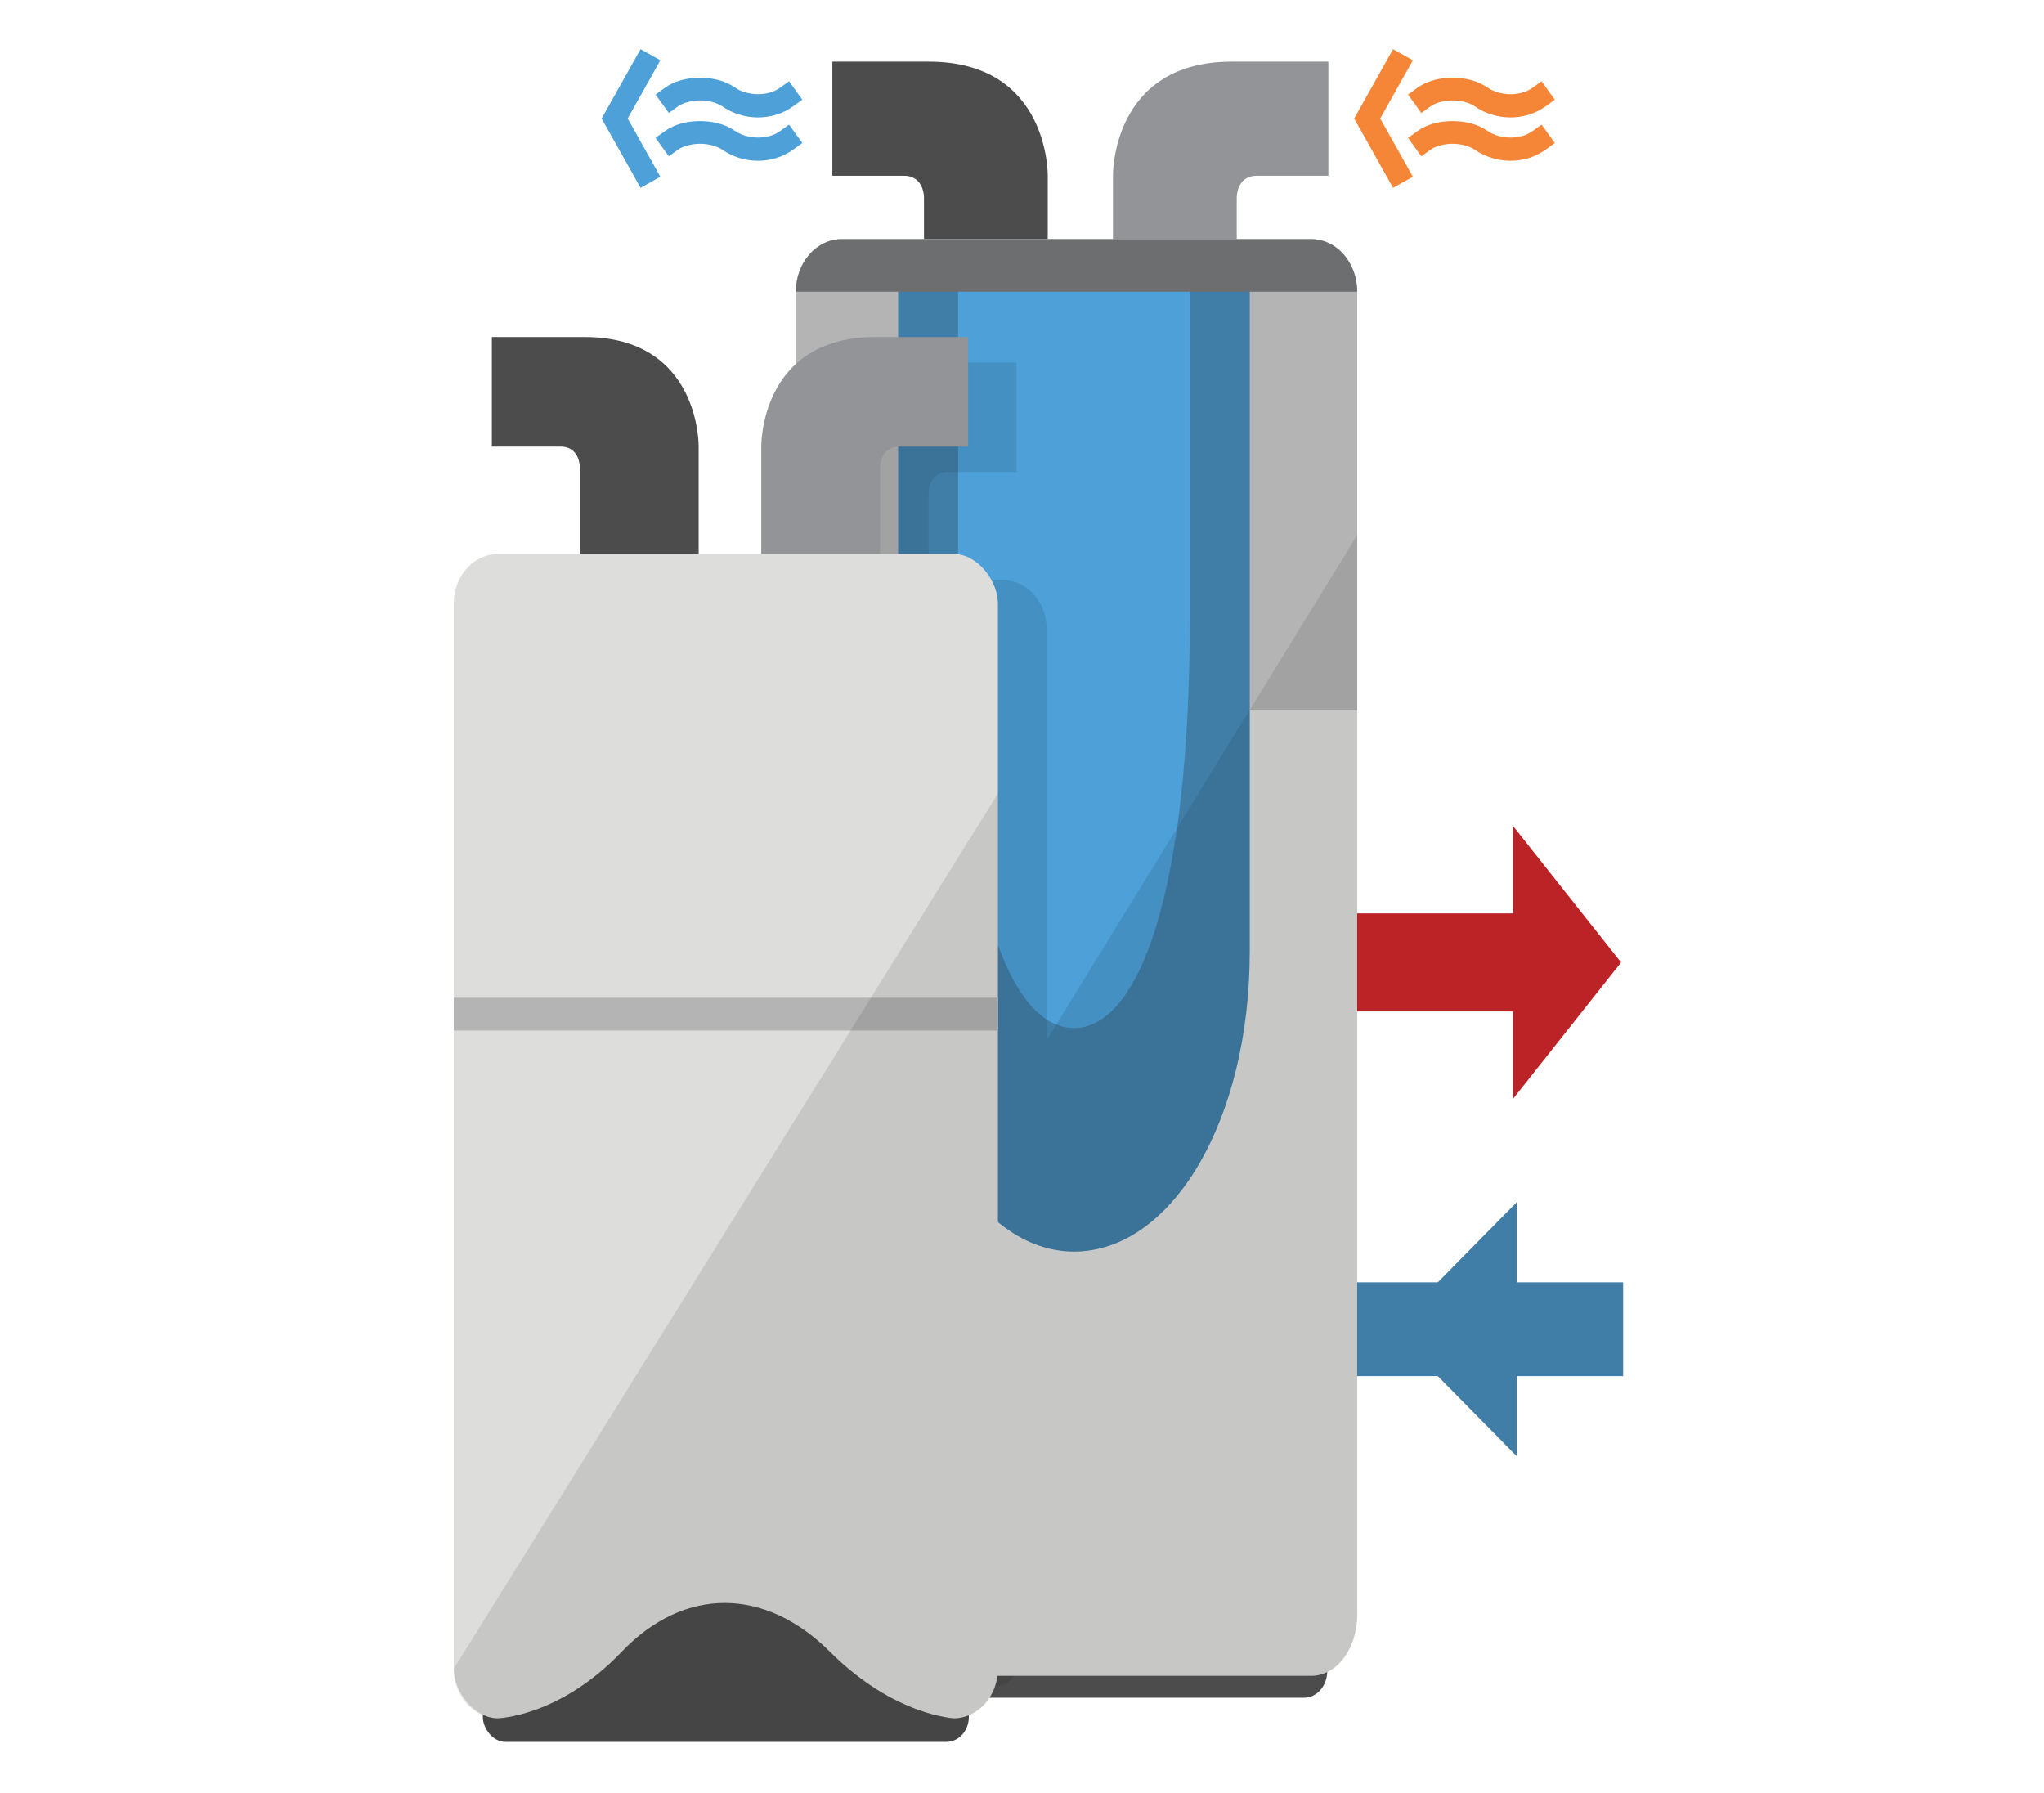<?xml version="1.0" encoding="UTF-8" standalone="no"?>
<svg
   xmlns:dc="http://purl.org/dc/elements/1.1/"
   xmlns:cc="http://creativecommons.org/ns#"
   xmlns:rdf="http://www.w3.org/1999/02/22-rdf-syntax-ns#"
   xmlns:svg="http://www.w3.org/2000/svg"
   xmlns="http://www.w3.org/2000/svg"
   viewBox="0 0 187 164"
   id="svg8809"
   version="1.1">
  <defs
     id="defs8811">
    <clipPath
       clipPathUnits="userSpaceOnUse"
       id="clipPath9817">
      <ellipse
         ry="13.088"
         rx="12.762"
         style="color:#000000;clip-rule:nonzero;display:inline;overflow:visible;visibility:visible;opacity:1;isolation:auto;mix-blend-mode:normal;color-interpolation:sRGB;color-interpolation-filters:linearRGB;solid-color:#000000;solid-opacity:1;fill:#ffffff;fill-opacity:1;fill-rule:nonzero;stroke:none;stroke-width:2;stroke-linecap:round;stroke-linejoin:miter;stroke-miterlimit:4;stroke-dasharray:none;stroke-dashoffset:0;stroke-opacity:1;marker:none;color-rendering:auto;image-rendering:auto;shape-rendering:auto;text-rendering:auto;enable-background:accumulate"
         id="ellipse9819"
         cx="-525.889"
         cy="345.247"
         transform="matrix(0,1,1,0,0,0)" />
    </clipPath>
    <clipPath
       clipPathUnits="userSpaceOnUse"
       id="clipPath9708">
      <path
         style="color:#000000;clip-rule:nonzero;display:inline;overflow:visible;visibility:visible;opacity:1;isolation:auto;mix-blend-mode:normal;color-interpolation:sRGB;color-interpolation-filters:linearRGB;solid-color:#000000;solid-opacity:1;fill:#ffffff;fill-opacity:1;fill-rule:nonzero;stroke:none;stroke-width:2;stroke-linecap:round;stroke-linejoin:miter;stroke-miterlimit:4;stroke-dasharray:none;stroke-dashoffset:0;stroke-opacity:1;marker:none;color-rendering:auto;image-rendering:auto;shape-rendering:auto;text-rendering:auto;enable-background:accumulate"
         d="m -2327.51,929.574 c 2.593,7.134 0.14,15.055 -6.972,19.905 -5.126,3.496 -11.167,5.977 -17.319,5.026 l 0.647,-8.688 8.23,-22.472 c 2.434,-5.498 11.12,-0.5 11.12,-0.5 2,2.061 3.429,4.351 4.293,6.729 z"
         id="path9710" />
    </clipPath>
    <clipPath
       clipPathUnits="userSpaceOnUse"
       id="clipPath9618">
      <ellipse
         transform="matrix(-0.725,-0.689,0.59,-0.807,0,0)"
         ry="14.171"
         rx="13.23"
         style="color:#000000;clip-rule:nonzero;display:inline;overflow:visible;visibility:visible;opacity:1;isolation:auto;mix-blend-mode:normal;color-interpolation:sRGB;color-interpolation-filters:linearRGB;solid-color:#000000;solid-opacity:1;fill:#ffffff;fill-opacity:1;fill-rule:nonzero;stroke:none;stroke-width:2;stroke-linecap:round;stroke-linejoin:miter;stroke-miterlimit:4;stroke-dasharray:none;stroke-dashoffset:0;stroke-opacity:1;marker:none;color-rendering:auto;image-rendering:auto;shape-rendering:auto;text-rendering:auto;enable-background:accumulate"
         id="ellipse9620"
         cx="33.025"
         cy="626.371" />
    </clipPath>
    <clipPath
       clipPathUnits="userSpaceOnUse"
       id="clipPath9708-2">
      <path
         style="color:#000000;clip-rule:nonzero;display:inline;overflow:visible;visibility:visible;opacity:1;isolation:auto;mix-blend-mode:normal;color-interpolation:sRGB;color-interpolation-filters:linearRGB;solid-color:#000000;solid-opacity:1;fill:#ffffff;fill-opacity:1;fill-rule:nonzero;stroke:none;stroke-width:2;stroke-linecap:round;stroke-linejoin:miter;stroke-miterlimit:4;stroke-dasharray:none;stroke-dashoffset:0;stroke-opacity:1;marker:none;color-rendering:auto;image-rendering:auto;shape-rendering:auto;text-rendering:auto;enable-background:accumulate"
         d="m -2327.51,929.574 c 2.593,7.134 0.14,15.055 -6.972,19.905 -5.126,3.496 -11.167,5.977 -17.319,5.026 l 0.647,-8.688 8.23,-22.472 c 2.434,-5.498 11.12,-0.5 11.12,-0.5 2,2.061 3.429,4.351 4.293,6.729 z"
         id="path9710-2" />
    </clipPath>
  </defs>
  <g
     transform="translate(0.048,-1.598)"
     id="g15662">
    <g
       style="display:inline"
       transform="matrix(0.329,0,0,0.329,-506.185,-886.667)"
       id="g16555">
      <g
         style="fill:#407ea8;fill-opacity:1"
         transform="matrix(1.556,0,0,-1.994,-1072.622,8518.181)"
         id="g14333">
        <path
           style="color:#000000;clip-rule:nonzero;display:inline;overflow:visible;visibility:visible;opacity:1;isolation:auto;mix-blend-mode:normal;color-interpolation:sRGB;color-interpolation-filters:linearRGB;solid-color:#000000;solid-opacity:1;fill:#407ea8;fill-opacity:1;fill-rule:nonzero;stroke:none;stroke-width:3;stroke-linecap:round;stroke-linejoin:round;stroke-miterlimit:4;stroke-dasharray:none;stroke-dashoffset:0;stroke-opacity:1;marker:none;color-rendering:auto;image-rendering:auto;shape-rendering:auto;text-rendering:auto;enable-background:accumulate"
           d="m 1926.734,2732.531 22.38,-17.723 0,35.446 z"
           id="path14329" />
        <rect
           style="color:#000000;clip-rule:nonzero;display:inline;overflow:visible;visibility:visible;opacity:1;isolation:auto;mix-blend-mode:normal;color-interpolation:sRGB;color-interpolation-filters:linearRGB;solid-color:#000000;solid-opacity:1;fill:#407ea8;fill-opacity:1;fill-rule:nonzero;stroke:none;stroke-width:3;stroke-linecap:round;stroke-linejoin:round;stroke-miterlimit:4;stroke-dasharray:none;stroke-dashoffset:0;stroke-opacity:1;marker:none;color-rendering:auto;image-rendering:auto;shape-rendering:auto;text-rendering:auto;enable-background:accumulate"
           id="rect14331"
           width="64.314"
           height="13.081"
           x="1903.803"
           y="-2739.072"
           rx="0"
           ry="0"
           transform="scale(1,-1)" />
      </g>
      <g
         id="g16563-9"
         style="display:inline;fill:#bb2327;fill-opacity:1"
         transform="matrix(-1.627,0,0,-2.084,5114.407,8662.113)">
        <path
           id="path16565-1"
           d="m 1920.844,2732.531 18.443,-18.185 0,36.37 z"
           style="color:#000000;clip-rule:nonzero;display:inline;overflow:visible;visibility:visible;opacity:1;isolation:auto;mix-blend-mode:normal;color-interpolation:sRGB;color-interpolation-filters:linearRGB;solid-color:#000000;solid-opacity:1;fill:#bb2327;fill-opacity:1;fill-rule:nonzero;stroke:none;stroke-width:3;stroke-linecap:round;stroke-linejoin:round;stroke-miterlimit:4;stroke-dasharray:none;stroke-dashoffset:0;stroke-opacity:1;marker:none;color-rendering:auto;image-rendering:auto;shape-rendering:auto;text-rendering:auto;enable-background:accumulate" />
        <rect
           y="2725.99"
           x="1936.469"
           height="13.081"
           width="31.647"
           id="rect16567-5"
           style="color:#000000;clip-rule:nonzero;display:inline;overflow:visible;visibility:visible;opacity:1;isolation:auto;mix-blend-mode:normal;color-interpolation:sRGB;color-interpolation-filters:linearRGB;solid-color:#000000;solid-opacity:1;fill:#bb2327;fill-opacity:1;fill-rule:nonzero;stroke:none;stroke-width:3;stroke-linecap:round;stroke-linejoin:round;stroke-miterlimit:4;stroke-dasharray:none;stroke-dashoffset:0;stroke-opacity:1;marker:none;color-rendering:auto;image-rendering:auto;shape-rendering:auto;text-rendering:auto;enable-background:accumulate" />
      </g>
      <g
         transform="translate(-15.101,0)"
         id="g16557">
        <g
           id="g14422"
           transform="translate(-27.622,0)">
          <path
             style="color:#000000;clip-rule:nonzero;display:inline;overflow:visible;visibility:visible;opacity:1;isolation:auto;mix-blend-mode:normal;color-interpolation:sRGB;color-interpolation-filters:linearRGB;solid-color:#000000;solid-opacity:1;fill:#4d4c4c;fill-opacity:1;fill-rule:nonzero;stroke:none;stroke-width:3;stroke-linecap:round;stroke-linejoin:round;stroke-miterlimit:4;stroke-dasharray:none;stroke-dashoffset:0;stroke-opacity:1;marker:none;color-rendering:auto;image-rendering:auto;shape-rendering:auto;text-rendering:auto;enable-background:accumulate"
             d="m 1839.418,2717.041 -26.828,0 0,31.725 19.887,0 c 5.8,0 5.597,6.217 5.597,6.217 l 0,38.95 34.413,0 0,-45.167 c 0,0 0.538,-31.725 -33.069,-31.725 z"
             id="path16569" />
          <g
             transform="matrix(1.131,0,0,1.131,-419.144,-357.643)"
             style="display:inline;fill:#4da0d8;fill-opacity:1;stroke:#4da0d8;stroke-opacity:1"
             id="g14339-7">
            <g
               style="stroke:#4da0d8;stroke-opacity:1"
               id="g14341-1">
              <path
                 style="color:#000000;font-style:normal;font-variant:normal;font-weight:normal;font-stretch:normal;font-size:medium;line-height:normal;font-family:sans-serif;text-indent:0;text-align:start;text-decoration:none;text-decoration-line:none;text-decoration-style:solid;text-decoration-color:#000000;letter-spacing:normal;word-spacing:normal;text-transform:none;direction:ltr;block-progression:tb;writing-mode:lr-tb;baseline-shift:baseline;text-anchor:start;white-space:normal;clip-rule:nonzero;display:inline;overflow:visible;visibility:visible;opacity:1;isolation:auto;mix-blend-mode:normal;color-interpolation:sRGB;color-interpolation-filters:linearRGB;solid-color:#000000;solid-opacity:1;fill:#4da0d8;fill-opacity:1;fill-rule:nonzero;stroke:none;stroke-width:5.58;stroke-linecap:square;stroke-linejoin:miter;stroke-miterlimit:4;stroke-dasharray:none;stroke-dashoffset:0;stroke-opacity:1;marker:none;color-rendering:auto;image-rendering:auto;shape-rendering:auto;text-rendering:auto;enable-background:accumulate"
                 d="m 1926.084,2715.49 -1.365,2.434 -8.197,14.607 8.197,14.607 1.365,2.434 4.867,-2.731 -1.365,-2.434 -6.666,-11.877 6.666,-11.877 1.365,-2.434 -4.867,-2.731 z"
                 id="path14343-6" />
              <g
                 id="g14345-8"
                 style="display:inline;fill:#4da0d8;fill-opacity:1;stroke:#4da0d8;stroke-opacity:1"
                 transform="translate(192.198,28.175)">
                <path
                   style="color:#000000;font-style:normal;font-variant:normal;font-weight:normal;font-stretch:normal;font-size:medium;line-height:normal;font-family:sans-serif;text-indent:0;text-align:start;text-decoration:none;text-decoration-line:none;text-decoration-style:solid;text-decoration-color:#000000;letter-spacing:normal;word-spacing:normal;text-transform:none;direction:ltr;block-progression:tb;writing-mode:lr-tb;baseline-shift:baseline;text-anchor:start;white-space:normal;clip-rule:nonzero;display:inline;overflow:visible;visibility:visible;opacity:1;isolation:auto;mix-blend-mode:normal;color-interpolation:sRGB;color-interpolation-filters:linearRGB;solid-color:#000000;solid-opacity:1;fill:#4da0d8;fill-opacity:1;fill-rule:evenodd;stroke:none;stroke-width:5.58;stroke-linecap:square;stroke-linejoin:miter;stroke-miterlimit:4;stroke-dasharray:none;stroke-dashoffset:0;stroke-opacity:1;color-rendering:auto;image-rendering:auto;shape-rendering:auto;text-rendering:auto;enable-background:accumulate"
                   d="m 1748.348,2694.336 c -3.078,0.031 -6.11,0.762 -8.516,2.5 l -2.262,1.635 3.268,4.523 2.262,-1.635 c 1.09,-0.787 3.165,-1.422 5.305,-1.443 2.139,-0.022 4.289,0.549 5.617,1.473 4.986,3.469 12.15,3.745 17.375,-0.029 l 2.262,-1.633 -3.268,-4.524 -2.262,1.633 c -2.985,2.156 -8.04,1.978 -10.922,-0.027 -2.606,-1.813 -5.782,-2.504 -8.859,-2.473 z"
                   id="path14347-2" />
                <path
                   style="color:#000000;font-style:normal;font-variant:normal;font-weight:normal;font-stretch:normal;font-size:medium;line-height:normal;font-family:sans-serif;text-indent:0;text-align:start;text-decoration:none;text-decoration-line:none;text-decoration-style:solid;text-decoration-color:#000000;letter-spacing:normal;word-spacing:normal;text-transform:none;direction:ltr;block-progression:tb;writing-mode:lr-tb;baseline-shift:baseline;text-anchor:start;white-space:normal;clip-rule:nonzero;display:inline;overflow:visible;visibility:visible;opacity:1;isolation:auto;mix-blend-mode:normal;color-interpolation:sRGB;color-interpolation-filters:linearRGB;solid-color:#000000;solid-opacity:1;fill:#4da0d8;fill-opacity:1;fill-rule:evenodd;stroke:none;stroke-width:5.58;stroke-linecap:square;stroke-linejoin:miter;stroke-miterlimit:4;stroke-dasharray:none;stroke-dashoffset:0;stroke-opacity:1;color-rendering:auto;image-rendering:auto;shape-rendering:auto;text-rendering:auto;enable-background:accumulate"
                   d="m 1748.348,2704.988 c -3.078,0.031 -6.11,0.764 -8.516,2.502 l -2.262,1.633 3.268,4.525 2.262,-1.635 c 1.09,-0.787 3.165,-1.424 5.305,-1.445 2.139,-0.022 4.289,0.551 5.617,1.475 4.986,3.469 12.15,3.745 17.375,-0.029 l 2.262,-1.633 -3.268,-4.524 -2.262,1.633 c -2.985,2.156 -8.04,1.976 -10.922,-0.029 -2.606,-1.813 -5.782,-2.504 -8.859,-2.473 z"
                   id="path14349-1" />
              </g>
            </g>
          </g>
        </g>
        <g
           id="g14431">
          <path
             id="path16561"
             d="m 1896.071,2717.041 26.828,0 0,31.725 -19.887,0 c -5.8,0 -5.597,6.217 -5.597,6.217 l 0,38.95 -34.413,0 0,-45.167 c 0,0 -0.538,-31.725 33.069,-31.725 z"
             style="color:#000000;clip-rule:nonzero;display:inline;overflow:visible;visibility:visible;opacity:1;isolation:auto;mix-blend-mode:normal;color-interpolation:sRGB;color-interpolation-filters:linearRGB;solid-color:#000000;solid-opacity:1;fill:#929497;fill-opacity:1;fill-rule:nonzero;stroke:none;stroke-width:3;stroke-linecap:round;stroke-linejoin:round;stroke-miterlimit:4;stroke-dasharray:none;stroke-dashoffset:0;stroke-opacity:1;marker:none;color-rendering:auto;image-rendering:auto;shape-rendering:auto;text-rendering:auto;enable-background:accumulate" />
          <g
             transform="matrix(1.131,0,0,1.131,-237.512,-357.643)"
             style="display:inline;fill:#4da0d8;fill-opacity:1;stroke:#f68637;stroke-opacity:1"
             id="g14339">
            <g
               style="stroke:#f68637;stroke-opacity:1"
               id="g14341">
              <path
                 style="color:#000000;font-style:normal;font-variant:normal;font-weight:normal;font-stretch:normal;font-size:medium;line-height:normal;font-family:sans-serif;text-indent:0;text-align:start;text-decoration:none;text-decoration-line:none;text-decoration-style:solid;text-decoration-color:#000000;letter-spacing:normal;word-spacing:normal;text-transform:none;direction:ltr;block-progression:tb;writing-mode:lr-tb;baseline-shift:baseline;text-anchor:start;white-space:normal;clip-rule:nonzero;display:inline;overflow:visible;visibility:visible;opacity:1;isolation:auto;mix-blend-mode:normal;color-interpolation:sRGB;color-interpolation-filters:linearRGB;solid-color:#000000;solid-opacity:1;fill:#f68637;fill-opacity:1;fill-rule:nonzero;stroke:none;stroke-width:5.58;stroke-linecap:square;stroke-linejoin:miter;stroke-miterlimit:4;stroke-dasharray:none;stroke-dashoffset:0;stroke-opacity:1;marker:none;color-rendering:auto;image-rendering:auto;shape-rendering:auto;text-rendering:auto;enable-background:accumulate"
                 d="m 1926.084,2715.49 -1.365,2.434 -8.197,14.607 8.197,14.607 1.365,2.434 4.867,-2.731 -1.365,-2.434 -6.666,-11.877 6.666,-11.877 1.365,-2.434 -4.867,-2.731 z"
                 id="path14343" />
              <g
                 id="g14345"
                 style="display:inline;fill:#4da0d8;fill-opacity:1;stroke:#f68637;stroke-opacity:1"
                 transform="translate(192.198,28.175)">
                <path
                   style="color:#000000;font-style:normal;font-variant:normal;font-weight:normal;font-stretch:normal;font-size:medium;line-height:normal;font-family:sans-serif;text-indent:0;text-align:start;text-decoration:none;text-decoration-line:none;text-decoration-style:solid;text-decoration-color:#000000;letter-spacing:normal;word-spacing:normal;text-transform:none;direction:ltr;block-progression:tb;writing-mode:lr-tb;baseline-shift:baseline;text-anchor:start;white-space:normal;clip-rule:nonzero;display:inline;overflow:visible;visibility:visible;opacity:1;isolation:auto;mix-blend-mode:normal;color-interpolation:sRGB;color-interpolation-filters:linearRGB;solid-color:#000000;solid-opacity:1;fill:#f68637;fill-opacity:1;fill-rule:evenodd;stroke:none;stroke-width:5.58;stroke-linecap:square;stroke-linejoin:miter;stroke-miterlimit:4;stroke-dasharray:none;stroke-dashoffset:0;stroke-opacity:1;color-rendering:auto;image-rendering:auto;shape-rendering:auto;text-rendering:auto;enable-background:accumulate"
                   d="m 1748.348,2694.336 c -3.078,0.031 -6.11,0.762 -8.516,2.5 l -2.262,1.635 3.268,4.523 2.262,-1.635 c 1.09,-0.787 3.165,-1.422 5.305,-1.443 2.139,-0.022 4.289,0.549 5.617,1.473 4.986,3.469 12.15,3.745 17.375,-0.029 l 2.262,-1.633 -3.268,-4.524 -2.262,1.633 c -2.985,2.156 -8.04,1.978 -10.922,-0.027 -2.606,-1.813 -5.782,-2.504 -8.859,-2.473 z"
                   id="path14347" />
                <path
                   style="color:#000000;font-style:normal;font-variant:normal;font-weight:normal;font-stretch:normal;font-size:medium;line-height:normal;font-family:sans-serif;text-indent:0;text-align:start;text-decoration:none;text-decoration-line:none;text-decoration-style:solid;text-decoration-color:#000000;letter-spacing:normal;word-spacing:normal;text-transform:none;direction:ltr;block-progression:tb;writing-mode:lr-tb;baseline-shift:baseline;text-anchor:start;white-space:normal;clip-rule:nonzero;display:inline;overflow:visible;visibility:visible;opacity:1;isolation:auto;mix-blend-mode:normal;color-interpolation:sRGB;color-interpolation-filters:linearRGB;solid-color:#000000;solid-opacity:1;fill:#f68637;fill-opacity:1;fill-rule:evenodd;stroke:none;stroke-width:5.58;stroke-linecap:square;stroke-linejoin:miter;stroke-miterlimit:4;stroke-dasharray:none;stroke-dashoffset:0;stroke-opacity:1;color-rendering:auto;image-rendering:auto;shape-rendering:auto;text-rendering:auto;enable-background:accumulate"
                   d="m 1748.348,2704.988 c -3.078,0.031 -6.11,0.764 -8.516,2.502 l -2.262,1.633 3.268,4.525 2.262,-1.635 c 1.09,-0.787 3.165,-1.424 5.305,-1.445 2.139,-0.022 4.289,0.551 5.617,1.475 4.986,3.469 12.15,3.745 17.375,-0.029 l 2.262,-1.633 -3.268,-4.524 -2.262,1.633 c -2.985,2.156 -8.04,1.976 -10.922,-0.029 -2.606,-1.813 -5.782,-2.504 -8.859,-2.473 z"
                   id="path14349" />
              </g>
            </g>
          </g>
        </g>
      </g>
      <rect
         style="color:#000000;clip-rule:nonzero;display:inline;overflow:visible;visibility:visible;opacity:1;isolation:auto;mix-blend-mode:normal;color-interpolation:sRGB;color-interpolation-filters:linearRGB;solid-color:#000000;solid-opacity:1;fill:#4d4c4c;fill-opacity:1;fill-rule:nonzero;stroke:none;stroke-width:3;stroke-linecap:round;stroke-linejoin:round;stroke-miterlimit:4;stroke-dasharray:none;stroke-dashoffset:0;stroke-opacity:1;marker:none;color-rendering:auto;image-rendering:auto;shape-rendering:auto;text-rendering:auto;enable-background:accumulate"
         id="rect16577"
         width="139.424"
         height="14.751"
         x="1768.058"
         y="3157.237"
         rx="6.442"
         ry="7.376" />
      <rect
         style="color:#000000;clip-rule:nonzero;display:inline;overflow:visible;visibility:visible;opacity:1;isolation:auto;mix-blend-mode:normal;color-interpolation:sRGB;color-interpolation-filters:linearRGB;solid-color:#000000;solid-opacity:1;fill:#dddddc;fill-opacity:1;fill-rule:nonzero;stroke:none;stroke-width:3;stroke-linecap:round;stroke-linejoin:round;stroke-miterlimit:4;stroke-dasharray:none;stroke-dashoffset:0;stroke-opacity:1;marker:none;color-rendering:auto;image-rendering:auto;shape-rendering:auto;text-rendering:auto;enable-background:accumulate"
         id="rect16579"
         width="156.09"
         height="399.515"
         x="1759.725"
         y="2766.389"
         ry="17.005"
         rx="12.775" />
      <path
         style="color:#000000;clip-rule:nonzero;display:inline;overflow:visible;visibility:visible;opacity:1;isolation:auto;mix-blend-mode:normal;color-interpolation:sRGB;color-interpolation-filters:linearRGB;solid-color:#000000;solid-opacity:1;fill:#b4b4b4;fill-opacity:1;fill-rule:nonzero;stroke:none;stroke-width:3;stroke-linecap:round;stroke-linejoin:round;stroke-miterlimit:4;stroke-dasharray:none;stroke-dashoffset:0;stroke-opacity:1;marker:none;color-rendering:auto;image-rendering:auto;shape-rendering:auto;text-rendering:auto;enable-background:accumulate"
         d="m 1772.501,2766.389 130.54,0 c 7.078,0 12.775,6.524 12.775,14.627 l 0,116.409 -156.09,0 0,-116.409 c 0,-8.104 5.698,-14.627 12.775,-14.627 z"
         id="rect16587" />
      <g
         id="g16596"
         transform="matrix(0.873,0,0,1,232.68,-56)">
        <path
           id="rect16590"
           d="m 1893.77,2836.557 0,183.873 c 0,47.288 -24.976,83.5 -56,83.5 -31.024,0 -56,-37.627 -56,-83.5 l 0,-183.873 z"
           style="color:#000000;clip-rule:nonzero;display:inline;overflow:visible;visibility:visible;opacity:1;isolation:auto;mix-blend-mode:normal;color-interpolation:sRGB;color-interpolation-filters:linearRGB;solid-color:#000000;solid-opacity:1;fill:#407ea8;fill-opacity:1;fill-rule:nonzero;stroke:none;stroke-width:3;stroke-linecap:round;stroke-linejoin:round;stroke-miterlimit:4;stroke-dasharray:none;stroke-dashoffset:0;stroke-opacity:1;marker:none;color-rendering:auto;image-rendering:auto;shape-rendering:auto;text-rendering:auto;enable-background:accumulate" />
        <path
           style="color:#000000;clip-rule:nonzero;display:inline;overflow:visible;visibility:visible;opacity:1;isolation:auto;mix-blend-mode:normal;color-interpolation:sRGB;color-interpolation-filters:linearRGB;solid-color:#000000;solid-opacity:1;fill:#4da0d8;fill-opacity:1;fill-rule:nonzero;stroke:none;stroke-width:3;stroke-linecap:round;stroke-linejoin:round;stroke-miterlimit:4;stroke-dasharray:none;stroke-dashoffset:0;stroke-opacity:1;marker:none;color-rendering:auto;image-rendering:auto;shape-rendering:auto;text-rendering:auto;enable-background:accumulate"
           d="m 1874.679,2836.557 0,90.901 c 0,77.553 -16.461,114.308 -36.908,114.308 -20.447,0 -36.908,-36.639 -36.908,-114.308 l 0,-90.901 z"
           id="path16594" />
      </g>
      <path
         id="path16585"
         transform="matrix(3.038,0,0,3.038,1537.456,2698.221)"
         d="m 72.398,154.875 c 0,0 6.863,0.045 19.016,0.045 0.284,0 0.557,-0.062 0.803,-0.178 0.245,-0.115 0.465,-0.284 0.65,-0.49 l 0.002,0 c 0.08,-0.088 0.149,-0.187 0.215,-0.289 l 27.268,0 c 2.33,0 4.207,-2.496 4.207,-5.598 l 0,-98.861 -28.432,46.242 0,-5.891 0,-3 0,-28.689 c 0,-2.512 -1.817,-4.535 -4.074,-4.535 l -6.744,0 0,-7.916 c 0,0 -0.064,-1.963 1.768,-1.963 l 6.279,0 0,-10.02 -8.473,0 c -10.613,0 -10.443,10.02 -10.443,10.02 l 0,9.879 z"
         style="color:#000000;clip-rule:nonzero;display:inline;overflow:visible;visibility:visible;opacity:0.1;isolation:auto;mix-blend-mode:normal;color-interpolation:sRGB;color-interpolation-filters:linearRGB;solid-color:#000000;solid-opacity:1;fill:#000000;fill-opacity:1;fill-rule:nonzero;stroke:none;stroke-width:3;stroke-linecap:round;stroke-linejoin:round;stroke-miterlimit:4;stroke-dasharray:none;stroke-dashoffset:0;stroke-opacity:1;marker:none;color-rendering:auto;image-rendering:auto;shape-rendering:auto;text-rendering:auto;enable-background:accumulate" />
      <path
         id="path16600"
         d="m 1772.501,2766.389 130.54,0 c 7.078,0 12.775,6.524 12.775,14.627 l -156.09,0 c 0,-8.104 5.698,-14.627 12.775,-14.627 z"
         style="color:#000000;clip-rule:nonzero;display:inline;overflow:visible;visibility:visible;opacity:1;isolation:auto;mix-blend-mode:normal;color-interpolation:sRGB;color-interpolation-filters:linearRGB;solid-color:#000000;solid-opacity:1;fill:#6d6e70;fill-opacity:1;fill-rule:nonzero;stroke:none;stroke-width:3;stroke-linecap:round;stroke-linejoin:round;stroke-miterlimit:4;stroke-dasharray:none;stroke-dashoffset:0;stroke-opacity:1;marker:none;color-rendering:auto;image-rendering:auto;shape-rendering:auto;text-rendering:auto;enable-background:accumulate" />
    </g>
    <g
       style="display:inline"
       id="g13122"
       transform="matrix(0.31,0,0,0.31,-503.352,-805.309)">
      <g
         style="display:inline"
         transform="matrix(1.019,0,0,1.019,-50.166,-66.275)"
         id="g16557-4">
        <g
           id="g14422-0"
           transform="translate(-27.622,0)">
          <path
             style="color:#000000;clip-rule:nonzero;display:inline;overflow:visible;visibility:visible;opacity:1;isolation:auto;mix-blend-mode:normal;color-interpolation:sRGB;color-interpolation-filters:linearRGB;solid-color:#000000;solid-opacity:1;fill:#4d4c4c;fill-opacity:1;fill-rule:nonzero;stroke:none;stroke-width:3;stroke-linecap:round;stroke-linejoin:round;stroke-miterlimit:4;stroke-dasharray:none;stroke-dashoffset:0;stroke-opacity:1;marker:none;color-rendering:auto;image-rendering:auto;shape-rendering:auto;text-rendering:auto;enable-background:accumulate"
             d="m 1839.418,2717.041 -26.828,0 0,31.725 19.887,0 c 5.8,0 5.597,6.217 5.597,6.217 l 0,38.95 34.413,0 0,-45.167 c 0,0 0.538,-31.725 -33.069,-31.725 z"
             id="path16569-8" />
        </g>
        <g
           id="g14431-1">
          <path
             id="path16561-9"
             d="m 1896.071,2717.041 26.828,0 0,31.725 -19.887,0 c -5.8,0 -5.597,6.217 -5.597,6.217 l 0,38.95 -34.413,0 0,-45.167 c 0,0 -0.538,-31.725 33.069,-31.725 z"
             style="color:#000000;clip-rule:nonzero;display:inline;overflow:visible;visibility:visible;opacity:1;isolation:auto;mix-blend-mode:normal;color-interpolation:sRGB;color-interpolation-filters:linearRGB;solid-color:#000000;solid-opacity:1;fill:#929497;fill-opacity:1;fill-rule:nonzero;stroke:none;stroke-width:3;stroke-linecap:round;stroke-linejoin:round;stroke-miterlimit:4;stroke-dasharray:none;stroke-dashoffset:0;stroke-opacity:1;marker:none;color-rendering:auto;image-rendering:auto;shape-rendering:auto;text-rendering:auto;enable-background:accumulate" />
        </g>
      </g>
      <rect
         ry="7.376"
         rx="6.627"
         y="3102.237"
         x="1766.052"
         height="14.751"
         width="143.437"
         id="rect13120"
         style="color:#000000;clip-rule:nonzero;display:inline;overflow:visible;visibility:visible;opacity:1;isolation:auto;mix-blend-mode:normal;color-interpolation:sRGB;color-interpolation-filters:linearRGB;solid-color:#000000;solid-opacity:1;fill:#4d4c4c;fill-opacity:1;fill-rule:nonzero;stroke:none;stroke-width:3;stroke-linecap:round;stroke-linejoin:round;stroke-miterlimit:4;stroke-dasharray:none;stroke-dashoffset:0;stroke-opacity:1;marker:none;color-rendering:auto;image-rendering:auto;shape-rendering:auto;text-rendering:auto;enable-background:accumulate" />
      <rect
         rx="13.143"
         ry="14.627"
         y="2766.389"
         x="1757.479"
         height="343.654"
         width="160.583"
         id="rect13077"
         style="color:#000000;clip-rule:nonzero;display:inline;overflow:visible;visibility:visible;opacity:1;isolation:auto;mix-blend-mode:normal;color-interpolation:sRGB;color-interpolation-filters:linearRGB;solid-color:#000000;solid-opacity:1;fill:#dddddc;fill-opacity:1;fill-rule:nonzero;stroke:none;stroke-width:3;stroke-linecap:round;stroke-linejoin:round;stroke-miterlimit:4;stroke-dasharray:none;stroke-dashoffset:0;stroke-opacity:1;marker:none;color-rendering:auto;image-rendering:auto;shape-rendering:auto;text-rendering:auto;enable-background:accumulate" />
      <path
         id="rect13115"
         d="m 1868.527,3090.415 c 19.096,19.047 36.864,19.627 36.864,19.627 0,0 -66.503,2.125 -135.24,0 0,0 18.313,-0.235 36.864,-19.627 18.55,-19.392 42.418,-19.047 61.513,0 z"
         style="color:#000000;clip-rule:nonzero;display:inline;overflow:visible;visibility:visible;opacity:1;isolation:auto;mix-blend-mode:normal;color-interpolation:sRGB;color-interpolation-filters:linearRGB;solid-color:#000000;solid-opacity:1;fill:#4d4c4c;fill-opacity:1;fill-rule:nonzero;stroke:none;stroke-width:3;stroke-linecap:round;stroke-linejoin:round;stroke-miterlimit:4;stroke-dasharray:none;stroke-dashoffset:0;stroke-opacity:1;marker:none;color-rendering:auto;image-rendering:auto;shape-rendering:auto;text-rendering:auto;enable-background:accumulate" />
      <rect
         style="color:#000000;clip-rule:nonzero;display:inline;overflow:visible;visibility:visible;opacity:1;isolation:auto;mix-blend-mode:normal;color-interpolation:sRGB;color-interpolation-filters:linearRGB;solid-color:#000000;solid-opacity:1;fill:#b4b4b4;fill-opacity:1;fill-rule:nonzero;stroke:none;stroke-width:3;stroke-linecap:round;stroke-linejoin:round;stroke-miterlimit:4;stroke-dasharray:none;stroke-dashoffset:0;stroke-opacity:1;marker:none;color-rendering:auto;image-rendering:auto;shape-rendering:auto;text-rendering:auto;enable-background:accumulate"
         id="rect13118"
         width="160.583"
         height="9.679"
         x="1757.479"
         y="2897.376"
         ry="0"
         rx="0" />
      <path
         style="color:#000000;clip-rule:nonzero;display:inline;overflow:visible;visibility:visible;opacity:0.1;isolation:auto;mix-blend-mode:normal;color-interpolation:sRGB;color-interpolation-filters:linearRGB;solid-color:#000000;solid-opacity:1;fill:#000000;fill-opacity:1;fill-rule:nonzero;stroke:none;stroke-width:3;stroke-linecap:round;stroke-linejoin:round;stroke-miterlimit:4;stroke-dasharray:none;stroke-dashoffset:0;stroke-opacity:1;marker:none;color-rendering:auto;image-rendering:auto;shape-rendering:auto;text-rendering:auto;enable-background:accumulate"
         d="m 1918.061,2837.1 -160.582,258.315 c 0,6.319 3.571,11.663 8.594,13.717 -0.01,0.16 -0.021,0.318 -0.021,0.48 0,4.086 2.955,7.377 6.627,7.377 l 130.183,0 c 3.671,0 6.627,-3.291 6.627,-7.377 0,-0.162 -0.011,-0.321 -0.021,-0.48 5.023,-2.053 8.594,-7.397 8.594,-13.717 l 0,-258.315 z"
         id="rect13143" />
    </g>
  </g>
</svg>
